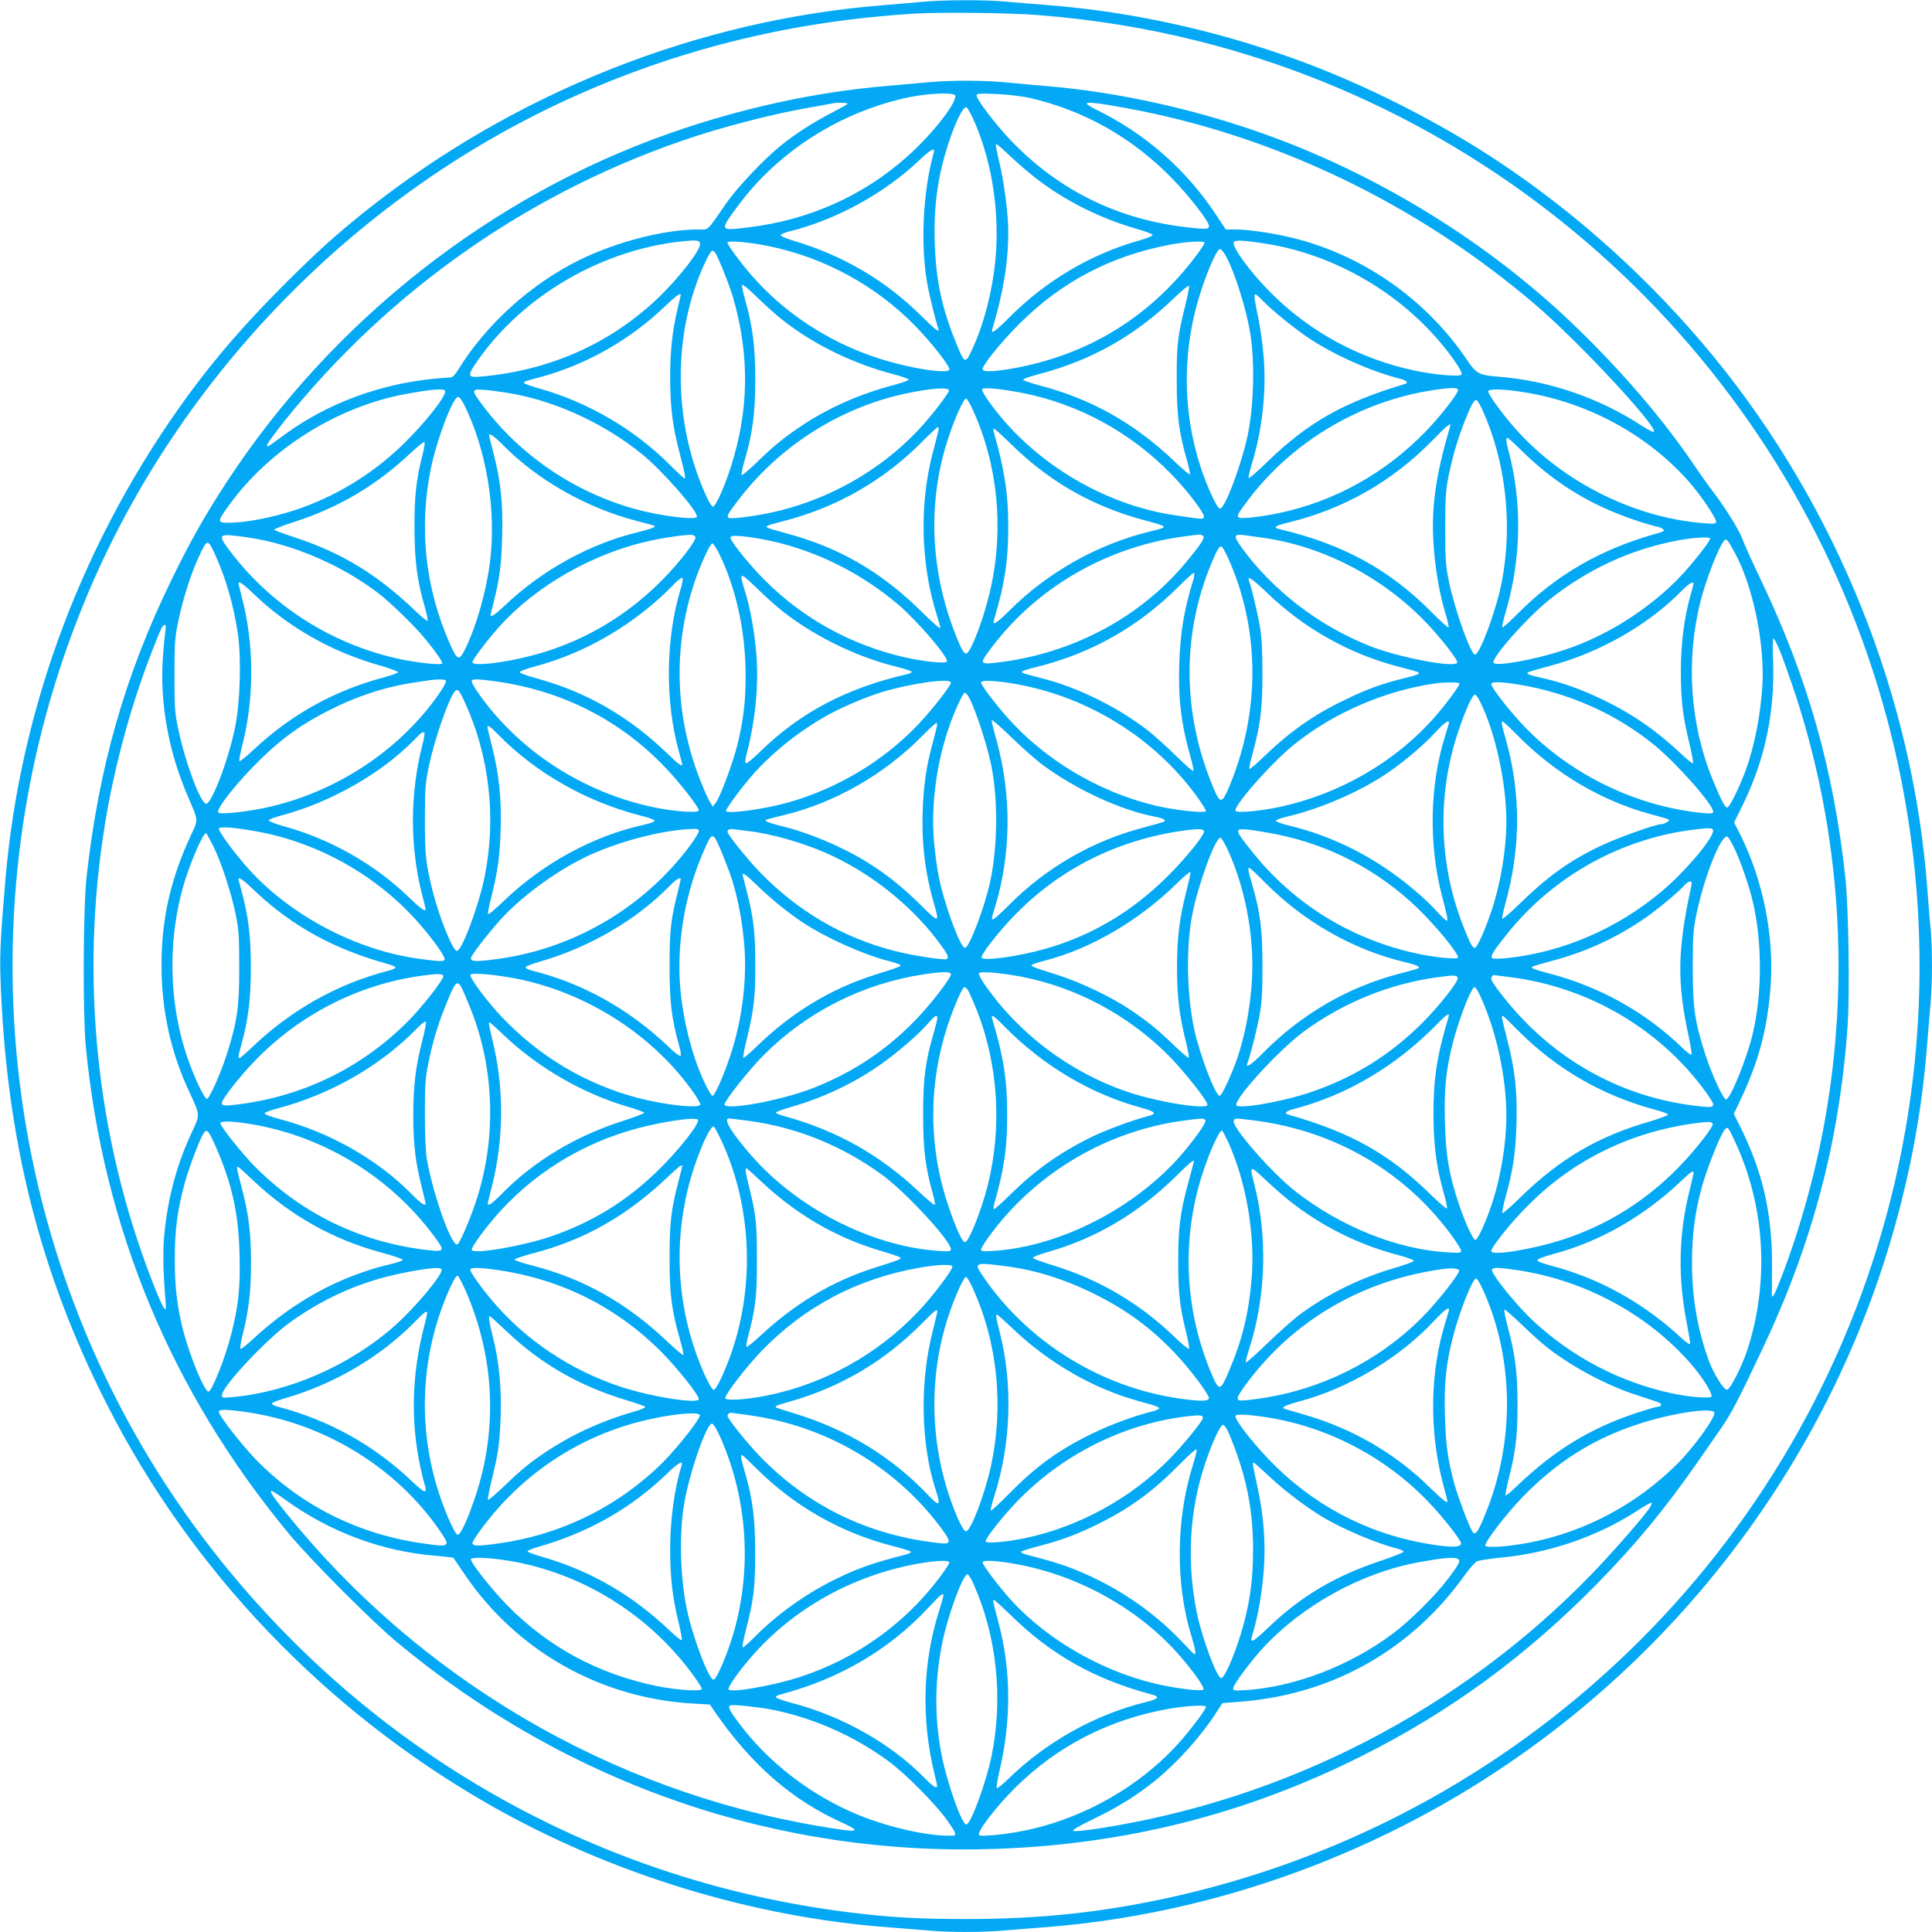 <?xml version="1.0" standalone="no"?>
<!DOCTYPE svg PUBLIC "-//W3C//DTD SVG 20010904//EN"
 "http://www.w3.org/TR/2001/REC-SVG-20010904/DTD/svg10.dtd">
<svg version="1.0" xmlns="http://www.w3.org/2000/svg"
 width="1280pt" height="1280pt" viewBox="0 0 1280 1280"
 preserveAspectRatio="xMidYMid meet">
<g transform="translate(0,1280) scale(0.1,-0.1)"
fill="#03a9f4" stroke="none">
<path d="M6125 12789 c-49 -5 -175 -15 -280 -24 -1224 -98 -2433 -578 -3410
-1353 -210 -167 -324 -270 -551 -496 -262 -263 -447 -476 -632 -727 -695 -949
-1117 -2064 -1216 -3214 -32 -374 -38 -497 -33 -650 35 -1056 256 -1945 703
-2825 559 -1103 1444 -2030 2530 -2653 806 -461 1746 -750 2664 -817 80 -6
192 -15 250 -20 134 -13 366 -13 500 0 58 5 170 14 250 20 796 58 1590 276
2324 638 1680 827 2922 2364 3375 4178 84 333 139 666 166 999 8 105 20 240
25 301 13 140 13 374 1 501 -6 54 -15 168 -21 253 -93 1278 -598 2538 -1419
3540 -410 500 -904 947 -1436 1298 -391 259 -885 508 -1325 667 -533 194
-1094 317 -1635 360 -104 8 -240 20 -301 25 -127 12 -398 11 -529 -1z m755
-89 c374 -30 710 -85 1055 -171 2295 -574 4087 -2397 4619 -4699 218 -945 218
-1918 0 -2860 -546 -2351 -2387 -4186 -4744 -4728 -475 -109 -899 -156 -1410
-156 -315 0 -512 11 -780 45 -1711 215 -3236 1101 -4277 2484 -1342 1782
-1635 4165 -768 6235 614 1466 1808 2684 3260 3325 704 311 1434 486 2225 535
170 10 641 5 820 -10z"/>
<path d="M6150 12255 c-80 -7 -206 -18 -280 -25 -465 -39 -957 -146 -1430
-312 -1185 -415 -2235 -1241 -2933 -2304 -149 -228 -244 -395 -372 -658 -307
-630 -481 -1239 -562 -1971 -22 -203 -25 -903 -5 -1115 117 -1210 567 -2290
1344 -3229 139 -169 551 -582 718 -721 1138 -945 2524 -1422 3979 -1369 860
32 1648 232 2409 613 590 295 1094 665 1567 1147 260 266 447 493 676 822 41
59 104 151 142 205 67 97 112 182 270 517 335 706 515 1388 568 2149 15 216 6
788 -15 982 -78 716 -248 1318 -557 1966 -59 124 -115 247 -123 272 -19 57
-111 205 -191 311 -34 44 -85 116 -115 160 -213 319 -501 654 -825 964 -559
534 -1270 974 -2005 1241 -473 173 -1003 291 -1480 330 -74 6 -178 16 -230 21
-157 17 -396 19 -550 4z m180 -90 c0 -60 -163 -264 -325 -407 -290 -257 -648
-416 -1044 -464 -197 -24 -196 -26 -72 142 267 362 683 626 1135 720 137 28
306 33 306 9z m493 -14 c362 -83 684 -266 947 -538 110 -113 240 -281 240
-309 0 -24 -18 -25 -153 -9 -456 53 -848 247 -1163 578 -101 106 -224 268
-224 295 0 13 18 14 133 9 75 -3 170 -15 220 -26z m-1208 -40 c-6 -5 -54 -32
-108 -60 -120 -62 -238 -138 -337 -218 -110 -89 -286 -275 -360 -382 -133
-192 -111 -171 -188 -171 -222 -1 -533 -81 -778 -200 -326 -160 -624 -429
-810 -732 -16 -27 -36 -48 -45 -48 -9 0 -63 -5 -120 -10 -359 -36 -701 -164
-980 -367 -126 -92 -119 -88 -119 -71 0 8 50 77 111 154 708 885 1656 1542
2729 1892 221 72 528 150 735 186 83 15 157 28 165 30 34 8 114 6 105 -3z
m1840 -26 c986 -179 1936 -635 2720 -1306 277 -236 798 -795 783 -839 -2 -6
-38 11 -82 40 -285 186 -616 299 -956 325 -120 10 -140 20 -199 108 -275 409
-703 705 -1178 816 -119 28 -281 51 -360 51 l-62 0 -65 98 c-196 297 -469 537
-788 693 -38 18 -68 37 -68 43 0 12 82 3 255 -29z m-1010 -67 c118 -258 174
-580 154 -886 -14 -219 -72 -457 -154 -638 -51 -111 -53 -110 -118 52 -89 223
-126 400 -134 644 -8 247 20 447 94 670 46 139 92 230 115 230 5 0 24 -33 43
-72z m352 -345 c207 -177 461 -311 739 -391 54 -15 99 -33 101 -38 2 -6 -39
-23 -92 -38 -321 -91 -617 -267 -857 -508 -95 -95 -125 -116 -114 -80 73 243
106 442 106 646 0 119 -27 328 -59 460 -15 63 -26 118 -23 121 3 3 31 -19 61
-48 31 -30 93 -86 138 -124z m-611 115 c-72 -258 -89 -618 -41 -875 14 -79 57
-250 71 -288 13 -34 -20 -10 -108 78 -238 237 -520 404 -851 502 -52 16 -87
31 -84 38 2 6 28 17 58 24 309 77 628 251 859 471 78 74 107 89 96 50z m-1548
-601 c8 -39 -141 -231 -282 -365 -318 -301 -714 -476 -1169 -517 -90 -8 -93 4
-28 98 299 433 818 738 1351 797 103 11 124 9 128 -13z m3757 -3 c494 -80 964
-375 1246 -781 28 -40 47 -78 43 -84 -10 -17 -173 -3 -309 25 -363 77 -691
253 -950 511 -136 135 -264 307 -251 340 6 17 65 14 221 -11z m-3305 -14 c374
-76 717 -264 981 -537 103 -106 219 -255 219 -280 0 -36 -279 9 -485 78 -322
107 -612 299 -826 545 -77 89 -159 201 -159 217 0 15 150 2 270 -23z m2890 22
c0 -17 -98 -147 -172 -228 -297 -331 -677 -536 -1127 -610 -114 -18 -171 -18
-171 0 0 29 127 185 249 306 278 276 606 447 998 520 104 19 223 26 223 12z
m143 -90 c59 -109 138 -361 162 -522 28 -185 22 -453 -15 -645 -37 -191 -153
-505 -187 -505 -19 0 -84 140 -128 274 -125 381 -123 793 5 1178 49 147 104
268 123 268 7 0 26 -22 40 -48z m-3386 26 c19 -25 94 -212 119 -296 112 -387
107 -752 -16 -1132 -42 -130 -97 -252 -116 -257 -6 -2 -25 27 -42 64 -225 489
-229 1083 -12 1551 39 82 49 93 67 70z m417 -423 c206 -172 479 -309 764 -384
57 -15 103 -31 103 -36 0 -6 -48 -22 -106 -38 -217 -56 -435 -153 -612 -273
-117 -79 -179 -130 -295 -243 -49 -46 -91 -82 -94 -78 -4 3 5 48 20 99 53 184
69 305 70 528 0 221 -17 359 -69 540 -13 46 -21 88 -18 93 3 5 42 -27 87 -71
44 -43 112 -105 150 -137z m2698 68 c-49 -194 -57 -261 -56 -493 0 -231 15
-347 68 -530 13 -47 22 -88 19 -93 -2 -4 -51 37 -108 92 -261 248 -549 410
-890 498 -58 16 -106 32 -106 38 0 5 46 21 103 36 350 92 636 253 897 505 57
54 97 87 99 79 2 -8 -10 -67 -26 -132z m-3342 73 c0 -3 -9 -42 -20 -88 -36
-152 -50 -282 -50 -459 0 -194 16 -324 62 -498 36 -139 42 -171 33 -171 -3 0
-50 43 -103 96 -232 231 -535 408 -852 498 -52 14 -99 31 -104 36 -11 11 -10
11 98 40 305 81 595 245 828 467 74 71 108 96 108 79z m3855 -37 c67 -69 215
-189 315 -255 171 -112 406 -215 598 -264 41 -10 55 -27 30 -34 -408 -122
-640 -253 -911 -515 -64 -63 -120 -111 -124 -108 -3 4 6 46 21 94 69 226 97
481 78 711 -7 81 -22 190 -33 242 -28 133 -33 170 -22 170 5 0 27 -19 48 -41z
m-2078 -594 c5 -15 -116 -171 -203 -264 -253 -269 -596 -463 -965 -545 -113
-25 -266 -45 -288 -38 -21 7 -11 25 59 117 270 355 665 609 1098 705 164 36
292 47 299 25z m495 -20 c370 -75 708 -260 976 -534 107 -109 226 -265 218
-286 -6 -17 -2 -17 -190 11 -486 71 -963 365 -1243 766 -23 34 -40 65 -36 70
8 14 135 1 275 -27z m2878 21 c0 -24 -117 -174 -214 -274 -267 -276 -602 -463
-971 -541 -119 -25 -250 -40 -266 -30 -17 10 -9 24 59 115 292 387 738 653
1219 728 121 19 173 20 173 2z m-6710 -8 c0 -42 -141 -218 -288 -360 -202
-194 -445 -341 -709 -428 -145 -47 -314 -81 -420 -83 -97 -2 -98 2 -17 114
266 370 715 654 1169 738 181 34 265 39 265 19z m459 -19 c297 -57 605 -203
846 -399 137 -112 373 -382 362 -414 -9 -24 -245 6 -407 51 -403 111 -761 354
-1009 683 -83 110 -82 115 20 106 45 -4 129 -16 188 -27z m6696 11 c420 -68
815 -284 1087 -594 79 -91 178 -237 178 -264 0 -12 -15 -14 -87 -8 -479 39
-967 293 -1277 665 -79 95 -146 190 -146 208 0 19 102 17 245 -7z m-7032 -77
c151 -301 218 -709 172 -1056 -25 -191 -90 -418 -163 -567 -41 -83 -52 -78
-105 43 -160 366 -202 758 -123 1150 40 196 147 477 181 477 8 0 25 -21 38
-47z m3372 -38 c165 -360 207 -784 119 -1181 -43 -195 -133 -434 -164 -434
-12 0 -27 23 -50 78 -188 446 -211 921 -65 1357 43 129 100 255 115 255 6 0
27 -34 45 -75z m3377 -2 c154 -339 201 -758 128 -1137 -35 -181 -142 -473
-176 -483 -27 -8 -135 293 -175 487 -21 102 -24 142 -24 350 0 203 3 250 22
345 28 135 60 245 108 367 41 103 60 138 76 138 6 0 24 -30 41 -67z m-215
-110 c-100 -338 -128 -555 -107 -812 13 -156 39 -300 76 -424 15 -48 24 -90
21 -93 -3 -4 -53 40 -109 97 -283 286 -588 453 -1010 553 -48 11 -31 23 65 46
362 89 684 272 947 542 104 106 127 124 117 91z m-3390 -25 c-2 -13 -18 -75
-35 -139 -92 -346 -83 -742 24 -1082 13 -43 24 -80 24 -83 0 -14 -28 9 -132
111 -269 263 -546 422 -902 515 -59 16 -111 32 -114 35 -10 10 5 16 99 40 360
91 671 269 929 529 52 53 99 96 103 96 5 0 7 -10 4 -22z m482 -91 c260 -254
545 -415 895 -507 148 -40 149 -41 30 -70 -347 -83 -681 -270 -935 -524 -85
-84 -116 -104 -105 -68 37 129 47 168 60 232 26 130 36 240 36 397 0 212 -25
371 -96 621 -3 12 -3 22 1 22 5 0 56 -46 114 -103z m-3364 -8 c227 -230 552
-414 882 -500 64 -16 119 -31 121 -34 7 -7 -34 -22 -108 -40 -315 -75 -632
-248 -876 -478 -72 -68 -104 -90 -104 -72 0 3 9 40 20 83 39 152 52 248 57
437 6 220 -9 364 -57 550 -17 64 -30 118 -30 121 0 18 36 -7 95 -67z m6759
-47 c220 -214 463 -359 763 -456 62 -20 119 -36 126 -36 7 0 22 -6 32 -14 18
-13 13 -16 -55 -35 -362 -104 -649 -270 -901 -523 -55 -55 -102 -98 -106 -95
-3 4 8 55 26 114 100 347 106 716 16 1053 -16 60 -19 90 -8 90 3 0 52 -44 107
-98z m-7294 -12 c-42 -164 -55 -276 -54 -490 1 -221 18 -348 68 -520 13 -46
22 -88 19 -93 -3 -4 -42 27 -86 70 -244 234 -481 379 -783 479 -76 25 -143 49
-147 54 -5 4 56 28 135 53 292 94 544 243 768 455 47 44 88 77 92 73 4 -3 -1
-40 -12 -81z m-1155 -551 c293 -43 616 -182 860 -368 83 -63 246 -222 314
-306 65 -79 111 -145 111 -159 0 -15 -154 1 -280 27 -451 97 -852 353 -1127
717 -86 115 -82 118 122 89z m2963 0 c1 -9 -23 -49 -54 -90 -266 -347 -622
-586 -1029 -692 -190 -50 -395 -73 -395 -44 0 16 96 144 177 234 245 274 630
492 1008 572 101 22 233 40 270 37 11 0 21 -8 23 -17z m3362 11 c17 -11 -13
-57 -123 -188 -295 -350 -731 -584 -1205 -647 -157 -21 -159 -19 -74 93 301
400 761 667 1269 737 125 17 116 16 133 5z m385 -11 c399 -53 797 -257 1086
-556 104 -107 222 -259 213 -274 -21 -35 -390 36 -579 111 -342 136 -647 372
-853 658 -50 71 -47 85 18 77 19 -3 71 -10 115 -16z m-3238 -25 c303 -68 596
-216 838 -423 129 -111 333 -350 318 -374 -9 -15 -153 0 -274 27 -357 81 -674
255 -928 508 -102 101 -231 261 -231 285 0 14 12 15 80 10 44 -4 132 -18 197
-33z m6213 18 c0 -13 -55 -87 -134 -181 -206 -245 -525 -458 -838 -559 -195
-64 -446 -109 -463 -83 -17 29 218 295 364 413 255 205 544 339 860 398 103
19 211 25 211 12z m164 -95 c120 -221 199 -601 182 -882 -12 -194 -54 -406
-111 -560 -42 -114 -107 -245 -121 -245 -16 0 -40 46 -98 187 -149 364 -178
788 -80 1178 37 146 118 355 156 402 15 19 23 10 72 -80z m-10069 -11 c73
-162 122 -332 151 -526 24 -168 15 -459 -20 -627 -45 -214 -154 -498 -190
-498 -36 0 -136 265 -183 485 -25 116 -27 143 -27 365 0 223 2 249 27 368 31
144 80 300 132 413 58 126 61 127 110 20z m3334 17 c117 -234 181 -524 181
-821 0 -171 -15 -298 -56 -462 -29 -117 -115 -347 -144 -382 l-18 -22 -20 33
c-11 18 -38 79 -60 135 -171 429 -185 888 -40 1321 38 112 103 255 117 255 6
0 24 -26 40 -57z m3375 -35 c213 -467 218 -1016 14 -1510 -51 -124 -63 -127
-108 -20 -207 491 -212 1017 -13 1492 38 90 50 110 65 110 5 0 24 -33 42 -72z
m-230 -156 c-60 -195 -84 -342 -91 -547 -8 -232 13 -405 74 -618 14 -49 22
-91 19 -95 -4 -3 -55 42 -114 100 -59 58 -142 133 -184 166 -197 154 -467 288
-701 347 -127 33 -137 36 -137 44 0 5 42 19 93 31 368 90 688 272 956 544 47
47 88 83 92 80 4 -2 1 -26 -7 -52z m-2747 -179 c210 -174 501 -320 776 -389
59 -14 107 -30 107 -35 0 -5 -12 -11 -27 -15 -404 -92 -713 -255 -979 -516
-45 -44 -86 -78 -92 -74 -7 4 -5 24 4 59 58 218 82 462 65 664 -14 157 -40
304 -76 418 -39 127 -36 128 68 29 50 -49 120 -113 154 -141z m-647 127 c-101
-332 -105 -749 -10 -1087 11 -40 20 -75 20 -78 0 -16 -27 3 -97 71 -256 248
-542 412 -873 501 -57 16 -105 33 -107 39 -2 6 40 22 99 38 343 91 670 284
923 545 27 28 53 47 57 43 4 -4 -1 -37 -12 -72z m3884 -27 c248 -239 552 -409
880 -492 65 -17 121 -32 124 -36 10 -10 -7 -17 -101 -40 -145 -36 -239 -70
-385 -141 -208 -99 -366 -211 -543 -381 -47 -46 -88 -80 -91 -77 -3 3 5 44 18
92 55 199 68 302 68 537 0 160 -5 246 -17 315 -15 88 -57 262 -72 303 -15 38
22 13 119 -80z m-6710 -11 c229 -219 513 -380 829 -470 70 -20 126 -41 124
-46 -2 -5 -41 -19 -88 -32 -335 -89 -619 -247 -871 -483 -47 -45 -89 -78 -92
-73 -3 4 6 51 19 103 80 310 79 668 -1 975 -13 52 -24 96 -24 99 0 18 34 -5
104 -73z m9536 70 c0 -4 -9 -38 -20 -76 -41 -145 -63 -312 -64 -496 0 -197 11
-297 56 -483 17 -70 28 -130 25 -134 -4 -3 -38 24 -77 61 -166 156 -323 265
-522 361 -144 69 -272 115 -405 144 -84 19 -101 26 -91 36 3 3 65 22 139 41
332 87 657 272 879 498 49 50 80 69 80 48z m-10124 -309 c-3 -21 -11 -96 -16
-168 -23 -305 34 -628 164 -930 72 -168 71 -152 21 -258 -135 -291 -195 -555
-195 -862 0 -296 60 -573 182 -834 76 -165 75 -152 18 -275 -97 -205 -157
-428 -181 -669 -11 -113 -9 -240 7 -437 5 -69 4 -74 -10 -55 -9 10 -43 87 -75
170 -373 956 -483 2013 -315 3038 63 385 171 782 310 1139 61 158 71 178 86
178 7 0 8 -13 4 -37z m10693 -127 c17 -40 55 -147 86 -237 304 -894 383 -1862
229 -2802 -61 -374 -169 -775 -301 -1117 -44 -114 -62 -148 -64 -120 0 8 0 96
1 195 2 340 -61 618 -207 913 l-46 92 47 99 c119 254 174 461 196 735 27 336
-48 715 -204 1024 l-37 73 60 122 c146 300 211 614 198 950 -4 81 -2 147 2
147 5 0 23 -33 40 -74z m-8834 -206 c3 -6 -17 -44 -46 -86 -264 -381 -699
-664 -1167 -759 -141 -28 -287 -42 -296 -27 -15 24 134 211 287 358 140 136
263 224 437 313 193 99 387 162 580 190 41 6 86 13 100 15 52 7 99 6 105 -4z
m335 -5 c437 -62 818 -256 1116 -568 97 -101 223 -263 224 -286 0 -19 -152 -9
-291 19 -474 97 -904 376 -1172 761 -27 38 -45 73 -42 79 8 13 40 12 165 -5z
m3010 -8 c0 -20 -127 -183 -218 -278 -227 -239 -529 -421 -854 -514 -161 -46
-418 -81 -418 -57 0 13 76 119 147 204 135 163 328 320 528 431 94 52 254 120
356 151 193 59 459 96 459 63z m492 -21 c467 -99 888 -375 1157 -760 22 -33
41 -64 41 -69 0 -14 -144 -2 -271 22 -370 72 -740 276 -1001 550 -94 98 -218
258 -218 280 0 20 144 9 292 -23z m2878 16 c0 -15 -84 -130 -158 -215 -264
-304 -642 -522 -1048 -606 -126 -26 -269 -38 -278 -23 -17 28 228 308 379 432
261 214 611 366 950 413 57 8 155 7 155 -1z m390 -7 c335 -55 650 -195 905
-405 147 -121 385 -391 385 -437 0 -13 -11 -15 -72 -9 -436 43 -869 252 -1175
569 -95 98 -223 261 -223 284 0 18 60 17 180 -2z m-6983 -112 c166 -359 213
-772 133 -1165 -40 -194 -150 -488 -183 -488 -27 0 -118 225 -161 398 -45 181
-51 237 -51 477 1 210 3 241 28 355 36 173 128 436 169 488 19 23 29 12 65
-65z m3331 45 c36 -44 125 -305 158 -462 47 -225 45 -541 -6 -778 -37 -171
-139 -438 -167 -438 -30 0 -135 283 -172 465 -12 55 -26 162 -33 237 -25 294
34 637 158 908 20 44 40 80 44 80 4 0 12 -6 18 -12z m3399 -49 c100 -201 173
-536 173 -789 0 -186 -37 -410 -97 -590 -40 -122 -97 -250 -111 -250 -16 0
-28 21 -70 125 -169 417 -184 880 -42 1305 49 147 97 252 113 248 7 -2 22 -24
34 -49z m-2897 -418 c216 -160 513 -298 738 -341 61 -12 81 -23 63 -34 -5 -3
-61 -19 -125 -36 -343 -88 -653 -266 -902 -517 -51 -51 -97 -93 -103 -93 -14
0 -15 -7 14 90 104 347 107 729 9 1089 -19 67 -34 130 -34 139 0 8 57 -41 128
-110 70 -68 165 -153 212 -187z m2690 282 c0 -5 -11 -42 -24 -83 -105 -329
-112 -731 -20 -1075 33 -124 39 -155 28 -155 -5 0 -35 29 -67 64 -31 36 -101
102 -155 146 -245 206 -522 348 -820 420 -51 12 -91 27 -89 33 2 6 39 19 83
29 208 49 462 158 639 275 115 76 253 192 335 281 58 63 90 86 90 65z m467
-98 c242 -242 547 -422 868 -509 142 -39 133 -35 111 -52 -11 -8 -28 -14 -38
-14 -38 0 -297 -93 -405 -145 -202 -96 -348 -201 -526 -374 -64 -63 -120 -111
-123 -108 -4 4 5 48 19 99 104 372 104 739 1 1098 -25 87 -29 110 -18 110 4 0
54 -47 111 -105z m-3860 73 c-2 -13 -16 -68 -31 -123 -40 -150 -56 -263 -63
-435 -8 -218 17 -419 77 -625 35 -120 30 -120 -87 -4 -127 125 -227 205 -355
285 -171 106 -392 199 -582 244 -44 11 -84 24 -89 29 -10 10 -10 10 118 41
337 82 662 268 915 524 46 47 89 86 93 86 5 0 7 -10 4 -22z m-2907 -54 c252
-257 587 -447 949 -539 47 -11 86 -26 88 -32 2 -6 -28 -18 -74 -28 -334 -74
-666 -255 -925 -504 -54 -52 -101 -91 -104 -88 -4 3 5 52 20 109 44 174 58
276 63 458 6 203 -11 363 -58 548 -16 62 -29 118 -29 123 0 19 17 7 70 -47z
m-488 10 c3 -3 -3 -37 -13 -77 -83 -320 -84 -671 -4 -988 14 -54 25 -100 25
-103 0 -20 -34 5 -114 82 -227 218 -515 382 -823 467 -57 16 -103 34 -103 40
0 5 39 21 87 33 320 85 659 277 873 496 54 56 62 61 72 50z m-1077 -659 c414
-83 802 -314 1069 -635 95 -114 150 -196 141 -210 -7 -12 -53 -9 -190 11 -424
63 -865 305 -1136 624 -88 103 -168 214 -169 234 0 19 124 8 285 -24z m9615
13 c0 -54 -188 -276 -345 -407 -296 -247 -654 -400 -1023 -439 -45 -4 -87 -5
-94 -1 -17 11 1 42 98 163 305 381 754 631 1239 690 101 13 125 11 125 -6z
m-6720 -4 c0 -9 -24 -49 -52 -88 -317 -429 -800 -707 -1332 -766 -102 -12
-126 -9 -126 12 0 17 109 158 194 253 136 151 359 316 561 415 211 102 507
181 713 188 33 2 42 -2 42 -14z m320 1 c150 -16 363 -76 522 -146 283 -124
551 -334 737 -577 68 -90 81 -115 63 -126 -16 -9 -231 24 -346 54 -343 88
-642 264 -892 522 -84 87 -214 249 -214 267 0 16 15 21 44 17 17 -3 56 -8 86
-11z m3027 -1 c7 -22 -121 -181 -246 -304 -233 -231 -498 -388 -801 -475 -183
-52 -418 -85 -427 -59 -6 18 112 170 216 277 302 313 695 508 1137 566 84 11
116 10 121 -5z m473 -20 c359 -71 681 -239 944 -493 124 -121 266 -294 266
-325 0 -15 -160 1 -285 29 -431 97 -802 327 -1075 667 -87 108 -104 134 -95
148 8 13 88 4 245 -26z m-7039 -76 c54 -107 121 -312 151 -458 20 -101 23
-144 23 -350 0 -265 -13 -355 -81 -571 -40 -127 -117 -299 -133 -299 -14 0
-64 99 -107 212 -145 374 -161 824 -44 1216 42 141 125 332 145 332 3 0 23
-37 46 -82z m3326 50 c18 -24 91 -204 117 -289 38 -126 64 -268 77 -420 19
-229 -14 -496 -91 -728 -45 -137 -104 -271 -120 -271 -6 0 -29 38 -51 85 -79
168 -136 382 -159 597 -31 297 20 628 142 915 42 100 55 123 68 123 4 0 12 -6
17 -12z m6751 -62 c41 -85 98 -248 123 -352 64 -268 65 -602 4 -871 -37 -165
-152 -449 -180 -447 -18 1 -94 166 -135 292 -72 223 -85 314 -85 582 0 204 3
250 23 346 50 247 163 535 206 521 6 -2 26 -34 44 -71z m-3354 -16 c125 -273
183 -612 157 -912 -14 -164 -45 -322 -90 -458 -39 -115 -106 -260 -120 -260
-29 0 -133 273 -169 441 -50 232 -55 548 -12 764 38 194 152 505 185 505 7 0
29 -36 49 -80z m246 -216 c258 -261 587 -448 930 -529 72 -17 99 -29 89 -39
-3 -3 -57 -19 -121 -35 -344 -89 -654 -268 -908 -525 -81 -82 -121 -108 -105
-68 21 55 66 235 82 328 14 83 18 160 17 324 0 232 -15 349 -69 533 -27 94
-29 107 -17 107 4 0 50 -43 102 -96z m-519 -55 c-47 -182 -63 -313 -63 -509 0
-190 15 -315 58 -488 14 -57 23 -106 20 -110 -3 -3 -43 30 -89 74 -112 109
-175 160 -292 240 -134 90 -330 184 -489 235 -175 55 -184 59 -166 69 8 4 44
16 80 25 307 79 625 265 876 511 48 48 90 82 91 77 2 -5 -10 -61 -26 -124z
m-2846 36 c97 -94 207 -183 310 -251 152 -99 393 -207 555 -249 36 -9 72 -21
80 -25 18 -10 9 -14 -166 -69 -293 -93 -554 -252 -786 -479 -43 -42 -80 -73
-83 -70 -4 3 7 62 24 129 47 197 55 268 55 489 0 217 -11 309 -60 498 -13 51
-24 94 -24 97 0 16 28 -4 95 -70z m-3326 -38 c243 -231 523 -385 874 -482 31
-8 57 -20 57 -25 0 -5 -19 -14 -42 -20 -336 -86 -641 -256 -898 -499 -47 -45
-88 -81 -92 -81 -12 0 -10 13 12 92 46 168 62 304 62 508 0 204 -16 340 -62
508 -11 40 -20 74 -20 77 0 18 34 -6 109 -78z m2821 77 c0 -3 -9 -40 -19 -82
-47 -184 -55 -259 -55 -492 0 -235 13 -347 62 -523 12 -40 16 -70 10 -73 -5
-3 -42 25 -81 63 -259 247 -570 421 -905 503 -24 6 -42 16 -40 22 2 6 46 23
98 38 326 94 636 275 855 499 43 45 75 64 75 45z m6697 -36 c-93 -426 -98
-637 -21 -996 15 -67 24 -126 20 -129 -4 -4 -30 16 -59 44 -244 236 -546 405
-881 493 -108 29 -124 35 -114 45 3 3 55 19 115 35 224 58 414 143 605 269 94
62 244 186 292 240 26 28 50 28 43 -1z m-4907 -592 c0 -26 -125 -189 -224
-293 -201 -211 -431 -363 -703 -467 -211 -80 -573 -145 -573 -103 0 24 166
233 260 327 286 286 654 472 1055 534 123 19 185 20 185 2z m467 -17 c363 -70
707 -254 973 -520 100 -100 260 -302 260 -328 0 -35 -325 16 -523 83 -387 129
-734 391 -961 725 -20 29 -33 58 -30 63 9 15 146 3 281 -23z m-3830 5 c6 -19
-139 -205 -236 -302 -299 -301 -684 -491 -1108 -547 -109 -14 -123 -13 -123 9
0 23 122 179 219 278 295 306 684 505 1101 563 108 15 142 15 147 -1z m491
-19 c468 -95 904 -377 1170 -758 23 -33 42 -67 42 -74 0 -29 -226 -6 -414 43
-345 91 -654 275 -903 538 -99 104 -216 263 -206 278 9 16 167 1 311 -27z
m6230 5 c4 -24 -124 -186 -233 -295 -215 -216 -462 -368 -750 -464 -193 -64
-485 -113 -485 -81 0 55 285 364 443 482 259 192 568 319 887 363 113 16 134
15 138 -5z m356 5 c450 -59 866 -277 1168 -612 78 -87 168 -209 168 -229 0
-22 -14 -23 -136 -8 -429 56 -816 251 -1120 566 -94 97 -214 250 -214 272 0
12 9 26 16 26 2 0 55 -7 118 -15z m-6952 -76 c9 -19 35 -79 57 -135 160 -402
171 -870 31 -1284 -43 -126 -103 -264 -119 -274 -36 -23 -160 321 -203 564 -8
48 -13 157 -13 300 0 193 3 241 23 335 27 135 59 245 108 367 71 180 83 193
116 127z m3352 -11 c8 -13 33 -70 56 -127 144 -362 170 -782 74 -1164 -43
-170 -126 -377 -151 -377 -18 0 -64 102 -113 250 -129 385 -129 800 -1 1188
45 133 97 252 111 252 5 0 16 -10 24 -22z m3397 -45 c104 -230 169 -532 169
-785 0 -184 -37 -409 -97 -587 -39 -118 -93 -236 -108 -236 -16 0 -70 119
-110 239 -65 195 -86 316 -92 541 -6 220 6 343 53 527 40 159 122 368 144 368
6 0 25 -30 41 -67z m-214 -130 c-78 -261 -100 -407 -100 -648 1 -207 19 -344
69 -523 15 -51 24 -96 20 -99 -3 -3 -57 43 -118 103 -269 262 -525 404 -935
520 -26 7 -12 24 30 34 357 92 683 284 957 564 65 67 87 80 77 49z m-3387 -8
c0 -8 -11 -54 -25 -102 -55 -188 -69 -300 -69 -538 0 -230 14 -342 63 -520 11
-38 17 -73 15 -77 -3 -5 -49 33 -102 83 -262 248 -547 408 -894 504 -32 8 -58
19 -58 24 0 4 48 22 108 39 212 61 422 162 594 285 112 80 248 198 305 265 46
53 63 64 63 37z m445 -56 c255 -260 578 -451 916 -541 84 -23 95 -37 38 -52
-107 -27 -289 -95 -390 -145 -202 -101 -361 -214 -523 -373 -55 -54 -104 -98
-109 -98 -5 0 -6 10 -3 23 69 241 89 378 89 602 0 231 -24 382 -100 638 -10
32 12 18 82 -54z m3403 -27 c255 -256 559 -431 910 -525 46 -12 83 -26 83 -32
-1 -5 -56 -26 -123 -46 -341 -98 -592 -246 -851 -498 -64 -63 -120 -112 -123
-108 -4 3 7 57 24 119 48 174 63 277 69 473 6 214 -9 355 -62 561 -36 141 -39
154 -29 154 3 0 49 -44 102 -98z m-7258 -57 c-46 -178 -62 -310 -62 -505 0
-189 14 -311 57 -478 14 -56 25 -103 25 -106 0 -20 -35 3 -95 65 -224 228
-545 410 -877 496 -57 15 -97 31 -95 37 2 6 41 21 88 33 347 92 674 278 914
522 32 34 62 57 66 53 4 -4 -5 -57 -21 -117z m540 25 c228 -216 523 -386 821
-473 60 -17 108 -35 106 -40 -1 -5 -68 -30 -148 -56 -309 -100 -581 -264 -789
-475 -41 -42 -80 -76 -87 -76 -16 0 -18 -16 17 124 78 309 80 646 5 954 -14
57 -25 110 -25 119 0 18 -3 20 100 -77z m1284 -559 c14 -23 -132 -208 -271
-342 -206 -199 -429 -336 -698 -429 -185 -64 -511 -121 -529 -92 -9 14 98 160
194 264 260 282 601 477 983 562 164 37 311 54 321 37z m330 -6 c325 -43 628
-166 896 -363 157 -116 450 -434 450 -489 0 -14 -11 -15 -88 -10 -440 31 -927
281 -1233 630 -134 153 -190 247 -149 247 5 0 61 -7 124 -15z m3032 4 c9 -15
-68 -124 -165 -236 -305 -348 -794 -599 -1231 -630 -79 -5 -90 -4 -90 10 0 9
33 60 74 114 303 400 764 670 1263 738 126 17 140 17 149 4z m336 -4 c452 -60
857 -267 1158 -593 91 -98 200 -246 200 -270 0 -13 -14 -14 -92 -9 -332 20
-704 169 -1003 402 -158 123 -427 430 -411 470 7 18 9 18 148 0z m-6650 -24
c494 -85 940 -367 1228 -774 49 -70 39 -74 -115 -53 -425 59 -800 247 -1101
552 -84 86 -224 262 -224 282 0 18 81 15 212 -7z m9675 3 c6 -19 -114 -172
-221 -283 -218 -224 -472 -384 -761 -480 -202 -67 -485 -114 -485 -80 0 27
135 195 245 304 301 302 681 487 1111 544 83 11 106 10 111 -5z m-6577 -91
c235 -488 238 -1099 9 -1591 -23 -51 -44 -82 -51 -80 -20 6 -83 141 -127 273
-131 392 -131 815 -1 1205 51 153 111 276 129 266 5 -3 23 -36 41 -73z m6744
-69 c183 -417 205 -908 60 -1345 -35 -104 -108 -249 -131 -256 -20 -7 -90 105
-122 193 -75 206 -111 418 -111 648 0 185 19 332 65 501 35 127 126 355 153
382 14 14 17 14 28 -2 7 -9 33 -64 58 -121z m-10085 10 c108 -247 151 -439
158 -714 6 -215 -7 -340 -53 -522 -40 -160 -130 -388 -153 -388 -26 0 -121
229 -165 396 -42 162 -58 292 -58 479 0 197 17 327 66 507 31 113 105 305 129
336 18 23 32 7 76 -94z m6706 34 c122 -266 182 -620 157 -915 -20 -228 -61
-397 -149 -605 -56 -134 -66 -137 -112 -30 -183 425 -206 897 -64 1337 47 145
110 285 129 285 3 0 20 -33 39 -72z m-225 -132 c0 -2 -15 -60 -34 -129 -57
-206 -71 -315 -70 -542 0 -208 11 -299 56 -477 12 -48 19 -91 15 -94 -4 -4
-49 33 -100 83 -233 223 -502 380 -811 473 -66 20 -121 41 -123 46 -2 6 47 25
109 42 312 90 590 255 833 493 97 96 125 119 125 105z m-3390 -31 c0 -3 -11
-49 -25 -102 -49 -188 -59 -273 -59 -508 0 -239 13 -346 70 -543 15 -51 24
-95 21 -99 -4 -3 -52 38 -109 92 -268 253 -550 412 -886 499 -68 17 -123 36
-123 41 0 5 56 24 125 42 341 89 621 249 893 508 71 67 93 84 93 70z m-2849
-90 c253 -240 538 -400 872 -488 66 -18 122 -37 124 -43 2 -6 -31 -18 -74 -28
-341 -79 -653 -250 -928 -508 -36 -33 -69 -58 -72 -54 -4 4 3 46 15 95 41 164
55 286 55 476 0 201 -16 323 -63 502 -31 117 -34 133 -24 133 4 0 46 -38 95
-85z m6869 -138 c209 -168 464 -295 723 -362 60 -16 106 -33 104 -39 -2 -5
-53 -24 -113 -42 -227 -65 -437 -166 -625 -300 -46 -32 -147 -122 -226 -198
-79 -76 -146 -136 -149 -133 -3 3 8 48 25 100 108 337 120 737 31 1081 -32
127 -31 128 68 35 48 -45 121 -110 162 -142z m-3494 123 c231 -217 492 -369
785 -456 68 -20 128 -40 133 -45 11 -10 -2 -15 -169 -68 -283 -90 -527 -236
-762 -455 -45 -42 -84 -73 -87 -68 -3 5 1 33 9 63 50 186 60 268 60 509 0 245
-6 301 -51 482 -24 97 -29 128 -19 128 3 0 48 -40 101 -90z m6174 59 c0 -6
-11 -55 -25 -111 -74 -291 -80 -582 -19 -887 13 -68 23 -129 21 -135 -2 -6
-28 12 -58 40 -248 231 -545 396 -861 478 -54 14 -93 29 -93 36 0 8 41 24 100
40 309 82 597 245 845 478 75 71 90 81 90 61z m-4540 -620 c179 -24 369 -83
555 -174 290 -141 505 -320 704 -585 39 -52 71 -103 71 -112 0 -23 -60 -24
-206 -2 -520 77 -1001 379 -1294 812 -60 89 -54 90 170 61z m-370 -1 c-1 -25
-136 -203 -229 -300 -267 -281 -620 -477 -997 -553 -139 -29 -279 -37 -279
-18 0 27 137 204 240 312 284 294 632 478 1040 551 122 22 225 26 225 8z
m-3385 -18 c16 -26 -175 -255 -315 -378 -293 -258 -692 -433 -1067 -468 -67
-6 -73 -5 -73 11 0 58 295 373 457 488 227 162 472 269 737 322 174 35 251 42
261 25z m383 -6 c417 -62 784 -248 1079 -546 103 -105 243 -281 243 -307 0
-35 -312 14 -514 80 -337 110 -642 316 -861 579 -83 100 -146 191 -139 201 8
13 74 11 192 -7z m6359 0 c6 -20 -146 -213 -247 -314 -288 -288 -667 -477
-1070 -535 -137 -19 -150 -19 -150 3 0 26 120 183 218 284 301 313 699 511
1147 571 50 7 98 3 102 -9z m386 1 c442 -66 857 -289 1142 -612 77 -87 145
-193 145 -223 0 -18 -145 -7 -265 19 -342 74 -658 239 -914 477 -120 111 -289
323 -276 344 9 14 48 13 168 -5z m-6966 -141 c189 -435 211 -910 64 -1354 -55
-163 -100 -262 -120 -258 -9 2 -35 49 -64 118 -180 426 -201 889 -60 1325 45
139 109 278 125 273 6 -2 31 -49 55 -104z m3358 21 c165 -361 207 -785 119
-1184 -43 -191 -133 -426 -164 -426 -17 0 -57 80 -100 202 -141 399 -146 835
-14 1232 44 129 99 251 114 251 6 0 27 -34 45 -75z m3379 -8 c206 -452 214
-1005 19 -1482 -47 -118 -66 -146 -83 -129 -19 19 -99 230 -126 328 -43 165
-56 255 -61 451 -6 209 7 336 53 517 41 162 130 388 154 388 6 0 26 -33 44
-73z m-224 -134 c0 -5 -12 -44 -25 -88 -101 -325 -107 -715 -15 -1064 17 -62
30 -115 30 -117 0 -17 -34 10 -113 87 -229 227 -512 392 -827 484 -69 20 -131
39 -139 41 -27 9 4 24 97 49 330 88 670 292 897 538 63 67 95 91 95 70z m655
-254 c173 -133 400 -252 595 -314 63 -20 125 -41 138 -46 25 -10 21 -29 -6
-29 -9 0 -78 -21 -152 -45 -297 -100 -532 -244 -773 -474 -42 -41 -80 -72 -82
-69 -3 3 6 50 19 104 48 189 60 287 60 494 0 215 -14 329 -64 516 -16 59 -26
112 -23 117 3 4 55 -41 116 -100 62 -60 139 -129 172 -154z m-4045 242 c0 -5
-13 -61 -29 -123 -89 -344 -81 -759 20 -1065 34 -103 23 -108 -56 -24 -238
250 -535 431 -880 536 -65 20 -121 38 -124 40 -8 9 5 15 95 40 336 96 623 266
869 514 87 88 105 102 105 82z m-3380 -12 c0 -6 -11 -54 -25 -107 -75 -300
-84 -599 -24 -892 11 -52 24 -110 30 -127 24 -75 7 -71 -86 17 -251 238 -548
402 -883 490 -24 6 -42 16 -40 22 2 6 40 21 83 33 330 96 632 273 860 504 68
70 85 82 85 60z m3875 -97 c178 -171 395 -314 614 -406 98 -41 149 -58 304
-101 31 -8 57 -20 57 -25 0 -5 -19 -14 -42 -20 -124 -31 -279 -88 -396 -145
-227 -110 -378 -219 -559 -404 -62 -63 -115 -112 -119 -109 -3 4 8 49 25 101
109 342 122 733 36 1075 -26 101 -29 122 -19 122 4 0 48 -40 99 -88z m-3349
-22 c226 -215 481 -362 789 -455 66 -20 124 -40 129 -45 5 -5 -24 -18 -65 -30
-267 -76 -496 -190 -704 -349 -33 -25 -106 -90 -163 -145 -56 -54 -105 -96
-109 -93 -3 4 8 64 25 134 45 182 52 237 59 423 6 187 -11 366 -53 529 -24 95
-29 131 -19 131 3 0 53 -45 111 -100z m-1727 -535 c522 -74 1002 -370 1290
-794 68 -100 62 -103 -128 -75 -428 63 -809 256 -1103 562 -92 96 -238 284
-238 308 0 18 44 18 179 -1z m9729 -5 c6 -32 -136 -229 -240 -333 -271 -272
-614 -455 -984 -527 -148 -28 -294 -38 -294 -19 1 28 138 207 245 318 225 233
469 388 769 486 222 73 496 114 504 75z m-6721 -16 c6 -19 -145 -211 -242
-309 -294 -293 -671 -481 -1088 -540 -139 -20 -177 -19 -177 2 0 9 31 57 69
107 262 348 622 589 1038 697 191 49 391 70 400 43z m325 0 c503 -69 956 -332
1260 -730 83 -110 84 -126 6 -118 -468 49 -874 245 -1194 576 -84 87 -214 249
-214 267 0 10 11 21 21 21 5 0 59 -7 121 -16z m3008 -18 c0 -18 -131 -180
-219 -269 -256 -263 -605 -454 -962 -528 -133 -27 -259 -37 -259 -20 0 21 111
162 205 260 296 308 695 511 1109 565 105 13 126 12 126 -8z m430 3 c403 -65
783 -265 1066 -562 94 -98 214 -251 214 -272 0 -30 -78 -29 -245 1 -391 70
-745 260 -1025 551 -123 128 -236 275 -224 294 7 12 92 7 214 -12z m-3623
-142 c178 -407 206 -877 78 -1303 -44 -143 -107 -288 -127 -292 -30 -6 -140
284 -178 469 -45 220 -51 504 -16 704 38 213 150 530 184 523 10 -2 34 -43 59
-101z m3363 41 c115 -274 162 -498 162 -778 -1 -186 -17 -318 -61 -485 -44
-166 -121 -354 -149 -363 -26 -8 -126 257 -162 430 -69 336 -51 680 55 994 46
137 100 254 118 254 8 0 24 -24 37 -52z m-240 -225 c-110 -356 -112 -784 -5
-1128 24 -79 30 -115 19 -115 -3 0 -40 37 -82 82 -154 163 -343 303 -552 408
-160 79 -256 113 -479 170 -25 7 -40 15 -35 20 5 5 62 23 126 39 146 38 266
84 407 156 202 103 347 211 520 387 62 63 107 102 109 94 2 -8 -11 -59 -28
-113z m-2895 -6 c254 -254 560 -429 903 -518 64 -16 121 -34 126 -39 5 -5 -10
-13 -35 -20 -223 -57 -319 -91 -479 -170 -196 -99 -382 -233 -534 -389 -33
-33 -63 -58 -66 -56 -4 3 6 55 22 116 52 203 62 286 61 514 0 228 -16 350 -67
528 -26 88 -31 117 -20 117 3 0 43 -37 89 -83z m-489 16 c-48 -157 -76 -360
-76 -558 0 -188 16 -323 57 -488 14 -59 23 -110 20 -114 -4 -3 -40 26 -81 65
-250 237 -522 394 -842 487 -49 14 -93 30 -98 35 -5 5 22 17 65 30 336 96 614
253 851 480 81 78 115 98 104 63z m3887 -69 c102 -96 233 -196 347 -267 135
-83 364 -181 508 -217 24 -6 42 -16 40 -21 -2 -6 -69 -32 -148 -59 -305 -101
-530 -235 -746 -442 -83 -80 -114 -102 -114 -80 0 5 7 31 15 58 30 101 56 251
67 391 15 174 1 367 -38 548 -36 167 -37 175 -29 175 4 0 48 -39 98 -86z
m-6519 -156 c298 -217 648 -348 1009 -376 59 -5 109 -11 111 -13 1 -2 35 -51
74 -109 342 -505 896 -820 1508 -856 l117 -7 31 -45 c241 -351 510 -586 844
-737 140 -64 114 -69 -143 -25 -1391 234 -2655 977 -3542 2079 -129 162 -131
178 -9 89z m9037 -70 c-60 -81 -250 -297 -381 -432 -870 -896 -2019 -1488
-3260 -1680 -85 -13 -161 -21 -169 -16 -9 5 35 31 132 78 168 81 283 153 414
258 147 120 303 294 406 455 l35 55 144 12 c596 52 1113 347 1462 836 31 43
67 84 80 91 13 7 79 17 147 24 327 29 655 141 919 314 46 31 88 53 92 51 5 -3
-5 -24 -21 -46z m-7497 -348 c456 -89 875 -354 1155 -730 39 -52 71 -101 71
-109 0 -19 -161 -9 -297 18 -388 80 -718 257 -990 533 -103 105 -243 281 -243
307 0 19 159 10 304 -19z m6230 24 c27 -10 18 -30 -58 -131 -89 -118 -260
-287 -376 -372 -281 -208 -638 -345 -959 -368 -84 -5 -91 -5 -91 12 0 22 114
176 196 265 263 285 650 498 1029 569 153 28 231 36 259 25z m-3364 -27 c0 -6
-29 -50 -64 -97 -230 -307 -553 -538 -922 -659 -178 -59 -462 -108 -477 -84
-8 13 61 112 151 216 279 321 672 540 1107 618 122 21 205 24 205 6z m481 -17
c408 -83 796 -308 1054 -610 90 -105 156 -200 148 -213 -7 -12 -116 -2 -252
24 -374 72 -761 285 -1015 560 -82 89 -196 239 -196 258 0 19 119 10 261 -19z
m-322 -123 c155 -344 198 -756 121 -1138 -36 -177 -135 -447 -167 -457 -26 -8
-119 248 -159 434 -54 254 -54 515 0 775 38 184 136 449 166 449 6 0 24 -28
39 -63z m-199 -79 c0 -7 -14 -55 -30 -106 -107 -339 -117 -710 -30 -1070 24
-99 23 -92 7 -92 -7 0 -39 27 -72 61 -225 229 -546 410 -881 497 -56 15 -103
32 -104 37 -1 6 13 14 32 19 388 102 719 296 978 574 85 91 100 103 100 80z
m454 -136 c263 -257 552 -419 925 -518 57 -15 47 -30 -31 -49 -340 -83 -664
-263 -920 -513 -37 -36 -71 -63 -74 -59 -4 4 5 60 20 124 76 325 74 657 -6
963 -40 151 -42 160 -33 160 5 0 58 -49 119 -108z m-1594 -618 c276 -54 549
-174 780 -345 109 -80 308 -281 383 -386 58 -82 67 -102 45 -104 -142 -10
-420 50 -632 137 -312 128 -599 349 -795 614 -61 81 -71 105 -50 112 19 6 179
-11 269 -28z m2880 18 c0 -16 -85 -130 -160 -217 -262 -302 -646 -523 -1046
-604 -116 -24 -279 -40 -296 -30 -23 14 104 181 238 315 281 278 623 453 1019
523 115 20 245 27 245 13z"/>
</g>
</svg>
